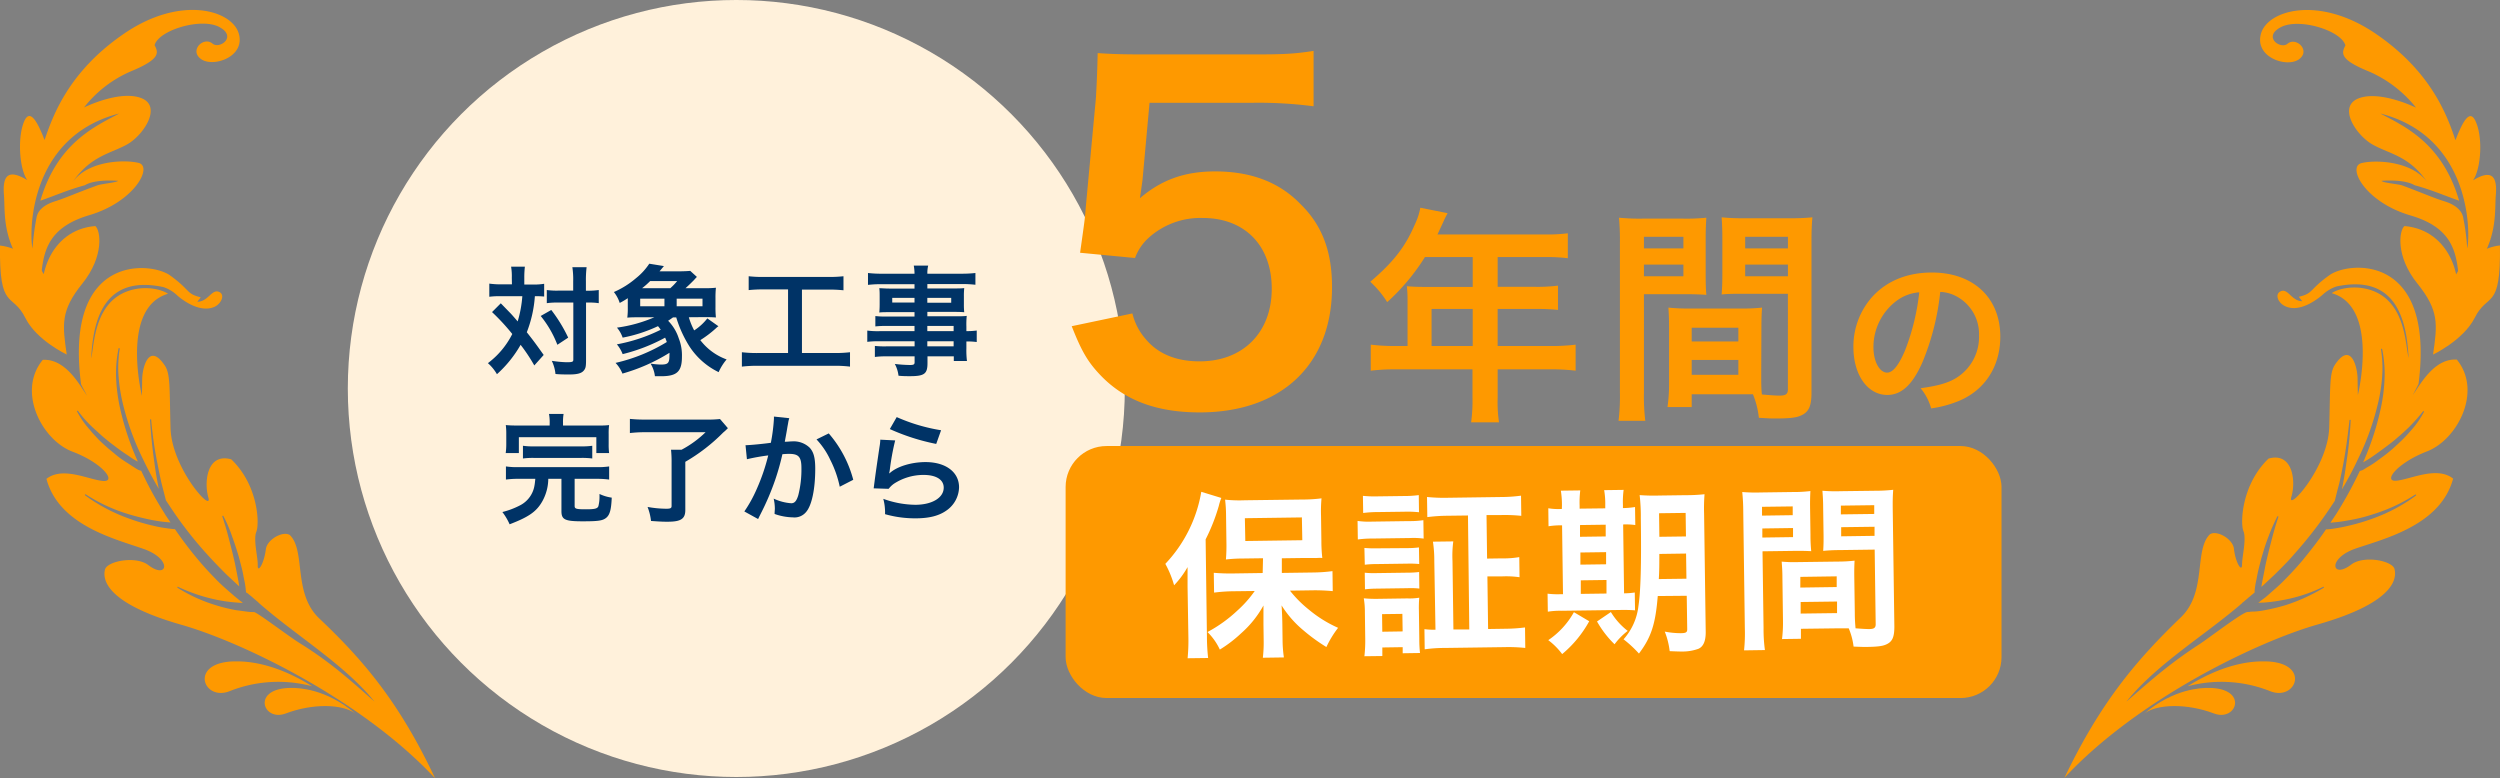 <svg xmlns="http://www.w3.org/2000/svg" viewBox="0 0 570.14 177.5"><rect x="0" y="0" width="570.14" height="177.5" fill="#808080" stroke="none"/><defs><style>.cls-1{fill:#fe9900;}.cls-2{fill:#fff1db;}.cls-3{fill:#fff;}.cls-4{fill:#036;}</style></defs><title>Asset 1</title><g id="Layer_2" data-name="Layer 2"><g id="img"><path class="cls-1" d="M72.77,141c-6-5.73-3-15.26-6.63-18.94-1.47-1.1-5.26.9-5.52,3.26-.42,3.32-1.9,5.48-1.84,3.63s-1.06-5.89-.32-7.68.47-10.62-5.73-16.52c-5.47-1.52-6.26,5.05-5.21,8.74s-8.37-6.69-8.63-15.84,0-12.36-1.32-14.31c-3.68-5.47-5.15.68-5.15,3.26l-.05,3.68S27.42,70.18,38.31,67c-1.1-.84-5.21-2.16-9.52-.47-7.37,2.89-7.31,12.31-8,15.25.47-10.25,3.79-19,16.47-16.31a8.41,8.41,0,0,1,3.26,2c2.37,2,5.79,3.74,8.47,2.47,1.58-.78,2.42-2.89.84-3.42S47.36,68.86,45,68.81l.79-1c-3.42-.84-2.21-1.53-7-5-4.41-3.15-24.2-5-20.3,24.83,1.1,2.21,1.73,3.16,1.1,2.21-1.47-2.1-4.68-8.1-9.84-7.78C3.8,89.33,9.59,100.38,16.53,103s10.21,7,6.89,6.68-9.1-3.37-12.83-.48c2.84,10.63,15.62,13.68,22.2,16s5.47,7.05,1.05,3.68c-2.89-2.21-9.42-.9-9.89,1-.37,1.47-1.16,7.31,17.47,12.62,14,4,41.24,17.21,57.81,35C91,160,82.71,150.41,72.77,141Zm-14.83-1.42c-.11,0-.27,0-.43,0a9.11,9.11,0,0,1-1.21-.1l-2.42-.32A37.46,37.46,0,0,1,49.15,138a36,36,0,0,1-8.73-4l.1-.21a38.72,38.72,0,0,0,8.94,3,33.63,33.63,0,0,0,4.63.63,9.07,9.07,0,0,0,1.27.06,3.92,3.92,0,0,0-.53-.42c-.42-.32-.84-.69-1.31-1.06l-1.27-1.1c-.84-.74-1.68-1.47-2.47-2.26-1.58-1.58-3.1-3.21-4.52-4.9a86.11,86.11,0,0,1-5.42-7.15v.1c-1-.1-1.84-.21-2.79-.36s-1.84-.37-2.74-.58A47.78,47.78,0,0,1,29,118.11a39.12,39.12,0,0,1-9.68-5.21l.16-.21a37.91,37.91,0,0,0,9.83,4.57c1.74.53,3.48.95,5.27,1.32.89.16,1.78.32,2.68.42l1.63.16c-.47-.74-1-1.42-1.42-2.16a83.21,83.21,0,0,1-5.26-9.63l-.53-.15a10.14,10.14,0,0,1-1.16-.69l-2.2-1.42c-.74-.47-1.43-1-2.11-1.58s-1.37-1.1-2-1.68-1.31-1.16-1.89-1.79-1.21-1.26-1.79-2a20.16,20.16,0,0,1-3-4.31l.21-.11a26.54,26.54,0,0,0,3.42,3.85l1.89,1.73c.64.58,1.32,1.11,1.95,1.63,1.32,1,2.74,2.11,4.16,3,.68.48,1.42,1,2.15,1.37a.18.18,0,0,1,.11.05c0-.05-.05-.1-.05-.15a63,63,0,0,1-4.11-12.58,40.1,40.1,0,0,1-.79-6.57,27.94,27.94,0,0,1,.58-6.58l.27.05a27,27,0,0,0-.27,6.53,38.77,38.77,0,0,0,1.05,6.41,60.72,60.72,0,0,0,4.48,12.26c1.1,2.32,2.31,4.58,3.63,6.84-.06-.37-.16-.73-.21-1.1-.32-1.63-.58-3.26-.79-4.9-.48-3.26-.79-6.52-1-9.83h.26a88.62,88.62,0,0,0,1.37,9.73c.32,1.63.63,3.21,1,4.84l1,3.89,1.26,1.9a88.72,88.72,0,0,0,8,10.26c1.47,1.63,2.94,3.15,4.47,4.68l2.37,2.21c.21.21.42.37.63.58-.11-.53-.16-1.06-.27-1.58-.15-.79-.31-1.63-.47-2.42s-.31-1.63-.52-2.42c-.37-1.63-.79-3.21-1.21-4.84s-.9-3.21-1.43-4.79l.22-.1a30.66,30.66,0,0,1,2,4.62c.58,1.58,1.1,3.16,1.58,4.79.21.79.42,1.63.63,2.42s.37,1.63.52,2.48a19.31,19.31,0,0,1,.42,2.47c0,.21.06.42.06.63s.21.16.31.26c.79.63,1.58,1.32,2.37,2h.1v.11C67.3,144.83,78.45,151.41,85.4,160c-5.58-4.94-9.84-8.78-16.52-13C66.25,145.46,59.2,140,57.94,139.57Z"/><path class="cls-1" d="M15.22,80.86c-1-6.89-1.43-10,3.57-16.21s4.16-12.1,2.95-13.1c-10.52.84-14,12.52-11.21,19.68.53-1.42.74-.37.27-5.84S4.06,56.39,0,56C-.2,71.07,2.8,66.49,5.8,72.54,8.32,77.6,15.22,80.86,15.22,80.86Z"/><path class="cls-1" d="M54.46,7.68c-1.52-5.37-13.2-8.84-26.09-.06S12,26.62,10.16,31.93c-2.31-6.05-3.89-7-5-3.26s-.63,10,1.06,12.41C1.9,38.45.54,40,.9,44.45S.06,56.66,9.22,65.07c.52-6.68.79-12.94,11.15-16S34.94,37.93,31.58,37.14s-11.52-.48-15,4.36c4.11-6,8.68-6.47,12.42-8.57s8.1-8.73,3.16-10.58-13,2.16-13,2.16a27.27,27.27,0,0,1,10.73-8.26c6.74-2.79,6.26-4.21,5.37-5.94.84-3.37,10.52-6.37,14.73-4.16s.05,5.16-1.53,3.79c-2-1.69-5.36,1.52-2.63,3.52S56,13,54.46,7.68ZM27.21,25.88c-5.52,2.95-14.15,6.73-18,19.89,3.79-1.32,6-2.37,10.15-3.53,2.42-1.47,7.58-1,7.58-1-.48.42-3.42.63-4.63,1-5.37,1.95-7.16,2.84-9.79,3.68-3.89,1.21-4.1,3.42-4.1,3.42v-.15a57.1,57.1,0,0,0-1,7.47C6.69,53.71,6.22,31.25,27.21,25.88Z"/><path class="cls-1" d="M66.46,156.88c-9.26,0-6.53,7.79-1.32,5.84,6.26-2.37,13-2.16,15.89,0C74.3,157,68,156.88,66.46,156.88Z"/><path class="cls-1" d="M53.78,150.83c-10.79,0-7.58,9.1-1.53,6.84a30,30,0,0,1,18.94-1.16C62.14,150.83,55.67,150.83,53.78,150.83Z"/><path class="cls-1" d="M470.8,177.4c16.57-17.84,43.77-31,57.82-35,18.62-5.31,17.83-11.15,17.46-12.63-.47-1.89-7-3.21-9.89-1-4.42,3.37-5.52-1.42,1.06-3.68s19.36-5.31,22.2-15.94c-3.69-2.89-9.53.1-12.84.47s-.05-4,6.89-6.68S566.18,89.22,560.29,82c-5.16-.31-8.31,5.68-9.84,7.79-.63,1,0,0,1.11-2.21,3.84-29.88-15.89-28-20.31-24.83-4.79,3.42-3.53,4.1-7,4.94l.79,1c-2.37,0-3.21-2.89-4.79-2.31s-.79,2.63.84,3.42c2.69,1.31,6-.42,8.47-2.47a9,9,0,0,1,3.27-2c12.68-2.68,16,6.1,16.46,16.31-.73-3-.68-12.36-8-15.26-4.31-1.68-8.41-.37-9.52.48,10.89,3.15,5.95,23.25,5.95,23.25l-.06-3.68c0-2.58-1.47-8.74-5.15-3.27-1.32,2-1.05,5.16-1.32,14.32s-9.73,19.51-8.63,15.83.27-10.26-5.2-8.73c-6.16,5.89-6.48,14.73-5.74,16.52s-.31,5.84-.31,7.68-1.48-.37-1.85-3.63c-.26-2.32-4.05-4.37-5.52-3.26-3.63,3.68-.58,13.2-6.63,18.94C487.37,150.41,479.11,160,470.8,177.4ZM501.47,147c-6.63,4.31-10.89,8.1-16.52,13,6.94-8.63,18.05-15.21,26.46-22.52v-.11h.11c.79-.68,1.58-1.36,2.37-2a1.43,1.43,0,0,1,.31-.26,2.68,2.68,0,0,1,0-.63,19.58,19.58,0,0,1,.43-2.47c.15-.84.31-1.63.52-2.47s.42-1.64.63-2.43c.48-1.63.95-3.2,1.58-4.78a39.55,39.55,0,0,1,2.05-4.63l.21.1c-.52,1.58-1,3.16-1.42,4.79s-.84,3.21-1.21,4.84c-.21.79-.37,1.63-.52,2.42s-.32,1.63-.48,2.42c-.1.53-.21,1.05-.26,1.58.21-.21.42-.37.63-.58l2.37-2.21c1.52-1.52,3.05-3,4.47-4.68a94.44,94.44,0,0,0,8-10.26l1.26-1.89c.32-1.27.63-2.58,1-3.9.37-1.58.68-3.21,1-4.84.58-3.21,1-6.47,1.36-9.73h.27c-.16,3.31-.48,6.58-1,9.84-.21,1.63-.47,3.26-.79,4.89-.05.37-.16.74-.21,1.1a74.08,74.08,0,0,0,3.63-6.83,59.82,59.82,0,0,0,4.47-12.26,37.89,37.89,0,0,0,1.06-6.42,27.5,27.5,0,0,0-.27-6.53l.27,0a27.41,27.41,0,0,1,.57,6.58,39,39,0,0,1-.78,6.57A63,63,0,0,1,539,105.27s-.05.1-.05.16.1-.06.1-.06c.74-.42,1.48-.89,2.16-1.36,1.42-1,2.79-2,4.16-3.06.68-.52,1.31-1.1,1.94-1.63s1.27-1.15,1.9-1.73a40.24,40.24,0,0,0,3.42-3.84l.21.1a20.48,20.48,0,0,1-3,4.32c-.58.68-1.16,1.31-1.79,1.94s-1.26,1.21-1.89,1.79-1.32,1.16-2,1.69-1.37,1-2.11,1.57a23.5,23.5,0,0,1-2.21,1.42c-.37.21-.73.48-1.15.69-.16,0-.37.1-.53.16a94.28,94.28,0,0,1-5.26,9.62c-.47.74-1,1.48-1.42,2.16l1.63-.16c.89-.1,1.79-.26,2.68-.42a35.48,35.48,0,0,0,5.26-1.31,38.18,38.18,0,0,0,9.84-4.58l.16.21a37.4,37.4,0,0,1-9.68,5.21,44.74,44.74,0,0,1-5.31,1.63c-.9.21-1.79.42-2.74.58a24.69,24.69,0,0,1-2.79.37v-.11c-1.68,2.47-3.52,4.84-5.42,7.16-1.42,1.68-2.94,3.31-4.52,4.89-.79.79-1.63,1.52-2.48,2.26l-1.26,1.11c-.42.36-.89.68-1.31,1a4.91,4.91,0,0,1-.53.42c.42,0,.84-.05,1.26-.05a36.51,36.51,0,0,0,4.63-.63,34.57,34.57,0,0,0,9-3l.1.21a41,41,0,0,1-8.73,4,44.32,44.32,0,0,1-4.74,1.15,18.23,18.23,0,0,1-2.42.32c-.42,0-.84,0-1.21.1a1.19,1.19,0,0,0-.42,0C510.89,140,503.84,145.46,501.47,147Z"/><path class="cls-1" d="M554.87,80.86c1-6.89,1.42-10-3.58-16.21s-4.15-12.1-2.94-13.1c10.57.9,14,12.58,11.25,19.68-.52-1.42-.73-.37-.26-5.84s6.74-9,10.79-9.42c.21,15.1-2.79,10.52-5.79,16.57C561.76,77.6,554.87,80.86,554.87,80.86Z"/><path class="cls-1" d="M524.3,13.52c2.74-2-.68-5.21-2.63-3.53-1.58,1.32-5.73-1.58-1.52-3.79S534,7,534.88,10.36c-.9,1.79-1.37,3.21,5.36,5.94A27.83,27.83,0,0,1,551,24.56s-8.11-4-13.05-2.15-.68,8.41,3.16,10.57,8.31,2.53,12.46,8.58c-3.47-4.84-11.78-5.16-15-4.37-3.37.84.74,8.89,11.15,11.94s10.63,9.32,11.16,16c9.15-8.42,7.94-16.26,8.31-20.63s-1-5.94-5.21-3.36c1.69-2.42,2.21-8.63,1-12.42s-2.68-2.79-5,3.26c-1.79-5.31-5.31-15.52-18.2-24.3s-24.62-5.42-26.15,0S521.57,15.51,524.3,13.52Zm38.36,43.14a51,51,0,0,0-1-7.47v.15s-.27-2.21-4.16-3.42c-2.58-.79-4.42-1.68-9.79-3.68-1.21-.31-4.15-.53-4.62-1,0,0,5.1-.47,7.57,1,4.16,1.16,6.37,2.21,10.16,3.53-3.85-13.16-12.42-16.94-18-19.89C563.87,31.25,563.39,53.71,562.66,56.66Z"/><path class="cls-1" d="M503.63,156.88c9.26,0,6.52,7.79,1.31,5.84-6.26-2.37-13.05-2.16-15.89,0C495.79,157,502.05,156.88,503.63,156.88Z"/><path class="cls-1" d="M516.31,150.83c10.78,0,7.57,9.1,1.52,6.84a30,30,0,0,0-18.94-1.16C507.94,150.83,514.41,150.83,516.31,150.83Z"/><circle class="cls-2" cx="167.92" cy="88.6" r="88.6"/><rect class="cls-1" x="243.02" y="101.72" width="213.44" height="57.47" rx="9.34"/><path class="cls-1" d="M258.25,71.48a13.74,13.74,0,0,0,3,5.81c2.81,3.41,7,5.12,12.33,5.12,9.93,0,16.45-6.62,16.45-16.55s-6.22-16.15-15.74-16.15a17.63,17.63,0,0,0-12.44,4.62,11.56,11.56,0,0,0-3,4.51l-12.53-1.2c1-7.12,1.1-7.62,1.3-10.43l2.31-24.87c.1-1.81.3-5.22.4-10.23,3,.2,5.31.3,10.63.3h24.67c6.92,0,9.42-.1,13.94-.8V24.24a96.6,96.6,0,0,0-13.84-.8H262.16L260.56,41c-.1.8-.3,2.21-.6,4.21,4.91-4.21,10.22-6.12,17.14-6.12,8.13,0,14.65,2.41,19.56,7.53,4.91,4.81,7.12,10.83,7.12,18.85,0,17.65-11.53,28.58-30.19,28.58-9.92,0-17.34-2.81-22.86-8.73-2.71-2.9-4.11-5.31-6.32-10.93Z"/><path class="cls-3" d="M270.83,133.81c0-1.35,0-2.28,0-4.48a20.58,20.58,0,0,1-3.07,4.15,22.81,22.81,0,0,0-2-4.89,31.49,31.49,0,0,0,8.2-16.43l4.57,1.4a12.83,12.83,0,0,0-.58,1.84,43.29,43.29,0,0,1-3,7.61l.3,22.33a44.74,44.74,0,0,0,.27,4.72l-4.68.06a41.87,41.87,0,0,0,.18-4.76Zm17.21-6.5-4.32.06a36,36,0,0,0-4.14.22,38.65,38.65,0,0,0,.11-4l-.08-5.94a32.16,32.16,0,0,0-.22-3.7,31.49,31.49,0,0,0,4.52.14l13-.17a33.57,33.57,0,0,0,4.47-.27,32.83,32.83,0,0,0-.11,4l.08,5.78a34.33,34.33,0,0,0,.21,3.82,7.89,7.89,0,0,0-1.18,0,7.35,7.35,0,0,1-.89,0c-.78,0-1.43,0-2,0l-5.16.07,0,3.34,7.12-.1a36.24,36.24,0,0,0,4.43-.31l.06,4.56c-1.5-.14-3.05-.2-4.31-.19l-5.45.08a27,27,0,0,0,4.41,4.41,28.25,28.25,0,0,0,6.57,4.07,23.14,23.14,0,0,0-2.67,4.38,41,41,0,0,1-5.22-3.79,23.79,23.79,0,0,1-5-5.71c.1,1.34.17,3.25.18,4.35l.05,3.78a28.73,28.73,0,0,0,.3,3.74l-4.8.07a29.79,29.79,0,0,0,.19-3.79l-.05-3.82c0-.33,0-1.79,0-4.31a23.55,23.55,0,0,1-5.12,6.37,29.41,29.41,0,0,1-4.83,3.69,13.58,13.58,0,0,0-2.82-4,31.79,31.79,0,0,0,6.93-5,25.75,25.75,0,0,0,3.85-4.36l-4.85.06a36.33,36.33,0,0,0-4.42.31l-.07-4.52a44.3,44.3,0,0,0,4.44.15l6.71-.1ZM284,123.38l13-.18L296.9,118l-13,.18Z"/><path class="cls-3" d="M309.6,118.8a17.92,17.92,0,0,0,3.26.16l8.5-.12a20.55,20.55,0,0,0,3.25-.21l.06,4.2a17.56,17.56,0,0,0-3.1-.13l-8.66.12a23.55,23.55,0,0,0-3.25.21Zm1.22-5.72a25.1,25.1,0,0,0,3.38.12l5.94-.08a24.5,24.5,0,0,0,3.42-.21l.05,3.91a26,26,0,0,0-3.42-.12l-5.94.08a26.29,26.29,0,0,0-3.37.21Zm.34,36.58a31.49,31.49,0,0,0,.19-4l-.08-6a18.85,18.85,0,0,0-.25-3.21,28.16,28.16,0,0,0,3.13.12l6.8-.1a13.57,13.57,0,0,0,2.72-.16,26.08,26.08,0,0,0-.08,2.94l.09,6.5a27.26,27.26,0,0,0,.16,3.17l-3.95.06v-1.39l-4.64.07,0,1.95Zm0-24.7a24.1,24.1,0,0,0,2.69.09L321,125a20.46,20.46,0,0,0,2.6-.16l.06,3.79a22.35,22.35,0,0,0-2.61-.09l-7.12.1a22,22,0,0,0-2.68.15Zm.08,5.65a19.94,19.94,0,0,0,2.68.09l7.12-.1a20.9,20.9,0,0,0,2.6-.15l.05,3.78a16.49,16.49,0,0,0-2.68-.09l-7.08.1a23.65,23.65,0,0,0-2.64.16Zm4,13.46,4.64-.07-.06-4-4.63.06Zm19.54-26.51-4.6.06a38,38,0,0,0-4.67.31l-.07-4.59a38.51,38.51,0,0,0,4.68.18l12.08-.17a34.72,34.72,0,0,0,4.68-.31l.06,4.6a36.49,36.49,0,0,0-4.64-.18l-3.29,0,.13,9.93,3.34-.05a20.69,20.69,0,0,0,4-.29l.06,4.59a21.62,21.62,0,0,0-4-.19l-3.33,0,.16,12,3.9-.06a37,37,0,0,0,4.52-.3l.06,4.68a36.71,36.71,0,0,0-4.6-.19l-13.79.19a32.22,32.22,0,0,0-4.55.31l-.06-4.6a15.39,15.39,0,0,0,2.52.13L327.1,128a28.64,28.64,0,0,0-.31-4.47l4.64-.06a25.37,25.37,0,0,0-.18,4.47l.21,15.62,3.62,0Z"/><path class="cls-3" d="M356.21,115.36a20.4,20.4,0,0,0-.25-3.46l4.43-.06a21.94,21.94,0,0,0-.15,3.46V116l5.85-.07v-.7a18.67,18.67,0,0,0-.25-3.45l4.44-.06a20.12,20.12,0,0,0-.16,3.46v.69a18.39,18.39,0,0,0,2.76-.24l.06,4.11a14.76,14.76,0,0,0-2.77-.13l.21,15.7a16.36,16.36,0,0,0,2.44-.19l.06,4.07a33.9,33.9,0,0,0-3.42-.08l-13.34.18a17.44,17.44,0,0,0-3.13.21l-.06-4.11a18.58,18.58,0,0,0,3,.12h.52l-.21-15.7a17.18,17.18,0,0,0-3.09.21l-.05-4.11a13.53,13.53,0,0,0,3.09.16Zm6.22,26.32a25.93,25.93,0,0,1-6.17,7.49,15.47,15.47,0,0,0-3.17-3.18,18.63,18.63,0,0,0,5.85-6.38Zm3.76-19.34,0-2.68-5.86.08,0,2.68Zm.09,6.35,0-2.77-5.86.08,0,2.77Zm.09,6.67,0-3.09-5.86.08,0,3.09Zm1,4.22a15.76,15.76,0,0,0,3.84,4.3,15.48,15.48,0,0,0-3,3.05,22.84,22.84,0,0,1-4-5.2Zm10.69-3.65c-.52,6.44-1.5,9.42-4.29,13.12a26.16,26.16,0,0,0-3.51-3.25,13.75,13.75,0,0,0,3.4-7.61c.52-3.51.68-9.53.54-20a42.67,42.67,0,0,0-.27-5.28,42.21,42.21,0,0,0,4.51.1l5.9-.08a38.86,38.86,0,0,0,4.39-.22,40.85,40.85,0,0,0-.1,4.48l.37,27c0,2-.53,3.27-1.66,3.77a10.71,10.71,0,0,1-4,.62c-.49,0-.57,0-2.56-.08a17.69,17.69,0,0,0-1.12-4.46,19.07,19.07,0,0,0,3.58.36c1.26,0,1.55-.19,1.54-.92l-.11-7.61Zm.36-9.6c0,2.4,0,3.9-.12,5.73l6.3-.08-.08-5.74Zm6-9.36-6.06.08.07,5.37,6.06-.08Z"/><path class="cls-3" d="M402.19,143.25a34.47,34.47,0,0,0,.31,5l-4.76.07a36.29,36.29,0,0,0,.18-5l-.36-26.56a44.78,44.78,0,0,0-.23-4.55,38.22,38.22,0,0,0,4.2.1l7.2-.1a32,32,0,0,0,4.14-.22c-.06,1.31-.09,2.2-.07,3.79l.09,6.22a35.21,35.21,0,0,0,.17,3.7c-1.06-.06-2.32-.09-3.75-.07l-7.36.1Zm-.35-25.66,7-.1,0-2-7,.09Zm.07,5,7-.1,0-2.07-7,.1ZM423,139.76c0,1.54.08,2.48.17,3.53.9.07,2.37.18,3.1.17,1.14,0,1.5-.31,1.49-1.12l-.23-17-8,.11c-1.42,0-2.72.08-3.74.18.07-1.18.1-2,.08-3.71l-.09-6.22c0-1.38-.07-2.52-.17-3.78a36.27,36.27,0,0,0,4.15.1l7.81-.1a36.59,36.59,0,0,0,4.19-.22c-.11,1.47-.13,2.48-.11,4.52l.37,26.64c0,2.44-.44,3.5-1.9,4.13-.85.38-2.07.52-4.59.55-.57,0-.73,0-2.81-.08a15.41,15.41,0,0,0-1.11-4.17c-1.18,0-2,0-2.28,0l-8.62.11,0,2.28-4.31.06a29.64,29.64,0,0,0,.22-4.07l-.13-9.93c0-1.42-.08-2.56-.17-3.66a30.66,30.66,0,0,0,3.78.11l9.07-.12a33.82,33.82,0,0,0,3.78-.21c-.06,1.06-.09,2.07-.07,3.66ZM410.57,134l8.3-.12,0-2.44-8.29.12Zm.08,5.93,8.3-.11,0-2.64-8.3.11Zm9.17-22.62,7.61-.1,0-2-7.61.1Zm.07,5,7.61-.11,0-2.07-7.61.1Z"/><path class="cls-1" d="M321,68.27a27.12,27.12,0,0,0-.16-3c1.1.1,2.25.16,3.66.16h11.36V58.63h-10.9a48.16,48.16,0,0,1-8.6,10.27,22.57,22.57,0,0,0-3.86-4.64c5.32-4.54,8-8,10.17-13.09a15.22,15.22,0,0,0,1.25-3.8l6.21,1.25c-.32.62-.42.78-.79,1.56-.05.16-.57,1.25-1.51,3.29h24.4a36.6,36.6,0,0,0,5.32-.27v5.69a38.19,38.19,0,0,0-5.32-.26H341.55v6.78h8.39a37.79,37.79,0,0,0,5.37-.27v5.53a48,48,0,0,0-5.21-.21h-8.55v8.45h12.09a44.29,44.29,0,0,0,5.69-.31v5.94a44.23,44.23,0,0,0-5.69-.31H341.55v6.51a31.51,31.51,0,0,0,.31,5.58H335.5a37.85,37.85,0,0,0,.31-5.68V84.23H318.29a44.61,44.61,0,0,0-5.68.31V78.6a45.36,45.36,0,0,0,5.68.31H321Zm14.86,10.64V70.46h-9.38v8.45Z"/><path class="cls-1" d="M374.91,89.55a45.17,45.17,0,0,0,.31,6.41h-6.1a46.56,46.56,0,0,0,.31-6.47v-34a56.73,56.73,0,0,0-.21-5.84,48.91,48.91,0,0,0,5.37.21h9.23a45.34,45.34,0,0,0,5.32-.21c-.1,1.67-.15,2.81-.15,4.85v8c0,2.4.05,3.6.15,4.75-1.35-.11-3-.16-4.8-.16h-9.43Zm0-32.9h9V54h-9Zm0,6.36h9V60.35h-9Zm26.75,22.42c0,2,0,3.18.15,4.53,1.15.11,3,.26,4,.26,1.46,0,1.93-.36,1.93-1.4V67H397.43c-1.82,0-3.49,0-4.8.16.11-1.51.16-2.51.16-4.75v-8c0-1.78-.05-3.24-.16-4.85a46,46,0,0,0,5.32.21h10a48.4,48.4,0,0,0,5.38-.21c-.16,1.87-.21,3.18-.21,5.78V89.55c0,3.12-.63,4.48-2.51,5.26-1.09.47-2.66.63-5.89.63-.73,0-.94,0-3.6-.16a19.77,19.77,0,0,0-1.35-5.37c-1.51,0-2.5,0-2.92,0H385.8v2.92h-5.52a35.86,35.86,0,0,0,.36-5.22V74.84c0-1.82-.05-3.28-.15-4.69a41.63,41.63,0,0,0,4.85.21H397a41.09,41.09,0,0,0,4.85-.21c-.1,1.36-.15,2.66-.15,4.69ZM385.8,77.87h10.64V74.74H385.8Zm0,7.61h10.64V82.09H385.8ZM398,56.65h9.75V54H398ZM398,63h9.75V60.35H398Z"/><path class="cls-1" d="M438.41,82.65c-2.25,5.09-4.77,7.42-8,7.42-4.5,0-7.73-4.58-7.73-10.93A17,17,0,0,1,427,67.67c3.32-3.63,8-5.52,13.57-5.52,9.46,0,15.61,5.76,15.61,14.63,0,6.82-3.55,12.26-9.58,14.71a26,26,0,0,1-6.19,1.65,12.53,12.53,0,0,0-2.4-4.61c3.62-.48,6-1.11,7.84-2.17a11,11,0,0,0,5.48-9.86,9.75,9.75,0,0,0-4.85-8.75,8.49,8.49,0,0,0-4-1.18A57,57,0,0,1,438.41,82.65Zm-5.8-14.11a13.18,13.18,0,0,0-5.36,10.64c0,3.24,1.38,5.8,3.12,5.8,1.3,0,2.64-1.66,4.06-5a51.78,51.78,0,0,0,3.27-13.32A9.94,9.94,0,0,0,432.61,68.54Z"/><path class="cls-4" d="M116.72,63.37a13.32,13.32,0,0,0-.16-2.55h3.14a21.9,21.9,0,0,0-.13,2.55v1.52h1.92a14.13,14.13,0,0,0,2.61-.17v2.91a18.92,18.92,0,0,0-2.12-.08,27.83,27.83,0,0,1-1.84,8.22c1.71,2.17,1.92,2.47,3.85,5.18l-2.14,2.39a39.28,39.28,0,0,0-3.12-4.7,26.84,26.84,0,0,1-5.4,6.7,10,10,0,0,0-2.06-2.52,18.93,18.93,0,0,0,5.56-6.65,49.13,49.13,0,0,0-4.62-5l2-2,2.14,2.2c.22.22.68.73,1.71,1.93a26.82,26.82,0,0,0,1.06-5.75h-5a17.37,17.37,0,0,0-2.53.13v-3a19.33,19.33,0,0,0,2.69.17h2.47Zm9,7.32A34.15,34.15,0,0,1,129.58,77l-2.47,1.63a24,24,0,0,0-3.8-6.57ZM127.27,69a16.58,16.58,0,0,0-2.57.14v-3a16.11,16.11,0,0,0,2.57.14h3.45V64.16a18.72,18.72,0,0,0-.19-3.23h3.25a24.23,24.23,0,0,0-.16,3.23V66.3H134a16.65,16.65,0,0,0,2.55-.16v3l-.63-.08A16.71,16.71,0,0,0,134,69h-.35V82.12c0,1.41-.08,1.87-.49,2.36-.51.65-1.49.92-3.28.92-1.11,0-2.12,0-3.2-.11a8.94,8.94,0,0,0-.84-3,27.51,27.51,0,0,0,3.28.32c1.46,0,1.63-.08,1.63-.65V69Z"/><path class="cls-4" d="M157.09,72.35a16.09,16.09,0,0,0,1.22,3,12,12,0,0,0,3-2.74l2.53,1.79a4.89,4.89,0,0,0-.68.57,25.19,25.19,0,0,1-3.45,2.6,13.2,13.2,0,0,0,6,4.4,11.91,11.91,0,0,0-1.82,2.9,16.53,16.53,0,0,1-6.67-5.89,27,27,0,0,1-3-6.59h-.74c-.43.3-.59.43-1.11.76a10.14,10.14,0,0,1,2.42,4,10.48,10.48,0,0,1,.73,4.2c0,3.4-1.14,4.45-4.75,4.45-.32,0-.79,0-1.41,0a7,7,0,0,0-1-2.88,17.11,17.11,0,0,0,2.31.22c1.73,0,2-.32,2-2.17a2.06,2.06,0,0,0,0-.51,41.56,41.56,0,0,1-10.72,4.74,7.74,7.74,0,0,0-1.57-2.44A39,39,0,0,0,152.07,78c-.16-.46-.22-.6-.38-1A40.21,40.21,0,0,1,142,80.76a7.74,7.74,0,0,0-1.32-2.23,37.68,37.68,0,0,0,10-3.33,8.84,8.84,0,0,0-.62-.82A33.37,33.37,0,0,1,142,77a7.09,7.09,0,0,0-1.3-2.28,32.4,32.4,0,0,0,8.52-2.36h-3.5c-1.08,0-1.76,0-2.66.08a16.87,16.87,0,0,0,.11-2.39V68a16.89,16.89,0,0,1-1.84,1.09A7.8,7.8,0,0,0,140,66.6a19.94,19.94,0,0,0,5.07-3.18,14.19,14.19,0,0,0,3-3.28l3.34.54-1,1.2h4.4c.92,0,2.31-.06,2.6-.11l1.52,1.38c-.24.27-.35.35-.65.71-.73.73-1.14,1.14-1.95,1.87h4.09a25,25,0,0,0,2.85-.11,21.87,21.87,0,0,0-.1,2.39v2a20.78,20.78,0,0,0,.1,2.39c-.7-.05-1.41-.08-2.55-.08Zm-5.56-2.5V68.12H146v1.73Zm1.33-4.12a12.87,12.87,0,0,0,1.57-1.63h-6.16a19.43,19.43,0,0,1-1.84,1.63Zm7.35,4.12V68.12h-5.89v1.73Z"/><path class="cls-4" d="M174.24,66a31.11,31.11,0,0,0-3.5.16V63a28.6,28.6,0,0,0,3.52.16h14.6a29.69,29.69,0,0,0,3.5-.16v3.2a31.77,31.77,0,0,0-3.47-.16h-6V80.51h7.27a29.45,29.45,0,0,0,3.69-.18v3.28a27.64,27.64,0,0,0-3.69-.19H172.88a29.55,29.55,0,0,0-3.69.19V80.33a29.68,29.68,0,0,0,3.74.18h6.79V66Z"/><path class="cls-4" d="M208.56,74.33h-6.43a22.85,22.85,0,0,0-2.5.11V72.08a20.54,20.54,0,0,0,2.55.11h6.38v-1h-5.75c-1,0-1.66,0-2.28.08.05-.57.08-1.14.08-1.82V67.63c0-.76,0-1.25-.08-1.9.7,0,1.27.08,2.3.08h5.73v-1h-7.44a25.85,25.85,0,0,0-3.17.16V62.26a26.83,26.83,0,0,0,3.34.16h7.27a10.13,10.13,0,0,0-.17-1.85h3.29a7.16,7.16,0,0,0-.19,1.85h7.62a27.29,27.29,0,0,0,3.34-.16v2.68a25.91,25.91,0,0,0-3.18-.16h-7.78v1h6.13c1,0,1.63,0,2.28-.08a17.07,17.07,0,0,0-.08,1.9v1.79a15.89,15.89,0,0,0,.08,1.82c-.6-.06-1.31-.08-2.17-.08h-6.24v1h6.07c1.61,0,2.15,0,2.91-.09a18.72,18.72,0,0,0-.08,2.47v1a15.84,15.84,0,0,0,2.36-.13V78a16.63,16.63,0,0,0-2.36-.13V79.4a20.3,20.3,0,0,0,.13,2.93h-3V81.27h-6v1.52c0,2.45-.68,3-4,3-.65,0-1.74,0-2.61-.11a7.52,7.52,0,0,0-.84-2.68,31.39,31.39,0,0,0,3.45.24c.84,0,1.06-.13,1.06-.62V81.27h-6.38a18.08,18.08,0,0,0-2.68.14V78.89a20.23,20.23,0,0,0,2.57.1h6.49V77.83h-7.79a20.71,20.71,0,0,0-3,.13V75.39a18.55,18.55,0,0,0,2.93.13h7.84Zm-5.08-6.4V69h5.08V67.93Zm8,1.11h5.45V67.93h-5.45Zm6,6.48V74.33h-6v1.19Zm-6,3.47h6V77.83h-6Z"/><path class="cls-4" d="M118.28,109.2a19.26,19.26,0,0,0-2.9.17v-3a16.55,16.55,0,0,0,2.9.16h17.77a16.44,16.44,0,0,0,2.87-.16v3a19.86,19.86,0,0,0-2.87-.17h-5v6.19c0,.65.35.76,2.6.76,2,0,2.63-.16,2.82-.73a8.79,8.79,0,0,0,.25-2.31v-.46a9.46,9.46,0,0,0,2.79.84c-.11,2.71-.43,3.91-1.25,4.59s-1.89.81-5.37.81c-4.07,0-4.85-.38-4.85-2.33V109.2h-3a10.73,10.73,0,0,1-1.38,5.16c-1.33,2.33-3.07,3.53-7.44,5.21a13.72,13.72,0,0,0-1.65-2.8,18.2,18.2,0,0,0,4.12-1.57,6.19,6.19,0,0,0,3.21-4.53c.08-.43.1-.71.18-1.47Zm7.08-12.8a10.29,10.29,0,0,0-.16-2h3.33a10.81,10.81,0,0,0-.13,2v.65h7.51c1.39,0,2.09,0,3-.11a14.42,14.42,0,0,0-.1,2.06v2.23a15.6,15.6,0,0,0,.1,2.09H136V99.71H118.33v3.61h-3a15.49,15.49,0,0,0,.13-2.12V99a15,15,0,0,0-.11-2.06c.87.08,1.63.11,3,.11h7Zm-6.1,5.26a15.88,15.88,0,0,0,2.57.14h10.64a16.53,16.53,0,0,0,2.6-.14v2.9a18.36,18.36,0,0,0-2.6-.13H121.83a17.64,17.64,0,0,0-2.57.13Z"/><path class="cls-4" d="M147.36,98.57a29.57,29.57,0,0,0-3.71.19V95.53a33.61,33.61,0,0,0,3.69.16H161.2a24.31,24.31,0,0,0,3-.13L166,97.65c-.51.51-.59.59-1.08,1a41,41,0,0,1-8.63,6.67v11c0,2-1,2.66-4,2.66-1,0-1.38,0-3.82-.17a12.71,12.71,0,0,0-.79-3.2,24.79,24.79,0,0,0,4.26.41c1,0,1.22-.14,1.22-.65V105.27a25.17,25.17,0,0,0-.13-2.71h2.41a23.71,23.71,0,0,0,5.48-4Z"/><path class="cls-4" d="M180,95.37a7.27,7.27,0,0,0-.22.84c-.05.35-.08.49-.16.92s-.08.57-.46,2.61c-.11.59-.11.65-.19,1,.79,0,1.17-.08,1.68-.08a5.27,5.27,0,0,1,4,1.44c.92,1,1.27,2.33,1.27,4.8,0,4.66-.79,8.38-2.09,9.87a3.42,3.42,0,0,1-3,1.22,13.13,13.13,0,0,1-4.18-.78c0-.55.06-.93.06-1.2a10.6,10.6,0,0,0-.27-2.3,11.22,11.22,0,0,0,4,1.06c.78,0,1.22-.52,1.62-1.85a23.81,23.81,0,0,0,.71-6.18c0-2.5-.62-3.23-2.77-3.23a14.74,14.74,0,0,0-1.57.08,55.87,55.87,0,0,1-1.66,5.89,59.13,59.13,0,0,1-3.25,7.62l-.41.81c-.08.17-.08.19-.22.46l-3.14-1.73a30,30,0,0,0,2.82-5.1,45.32,45.32,0,0,0,2.63-7.68,46.73,46.73,0,0,0-4.86.87l-.32-3.2c1,0,4.28-.33,5.78-.55a41,41,0,0,0,.7-5.48V95Zm9,3.47a26.37,26.37,0,0,1,5.59,10.58L191.51,111a24.52,24.52,0,0,0-2.17-6.15,17.45,17.45,0,0,0-3.13-4.64Z"/><path class="cls-4" d="M204.15,100.44a56.24,56.24,0,0,0-1.22,6.68c-.06.37-.06.37-.14.78l.06.06c1.57-1.52,4.93-2.58,8.22-2.58,4.61,0,7.65,2.28,7.65,5.75a6.61,6.61,0,0,1-2.8,5.24c-1.76,1.27-4,1.84-7.16,1.84a25,25,0,0,1-6.92-.95,12,12,0,0,0-.4-3.5,21.92,21.92,0,0,0,7.29,1.36c3.83,0,6.49-1.6,6.49-3.91,0-1.82-1.71-2.9-4.59-2.9a12.33,12.33,0,0,0-6.75,2,5.61,5.61,0,0,0-1.22,1.17l-3.42-.11c.08-.49.08-.6.22-1.63.21-1.68.65-4.69,1.13-7.9a11.22,11.22,0,0,0,.17-1.57Zm.35-5.32a40.62,40.62,0,0,0,10.12,3l-1.11,3.12a48.48,48.48,0,0,1-10.58-3.39Z"/></g></g></svg>